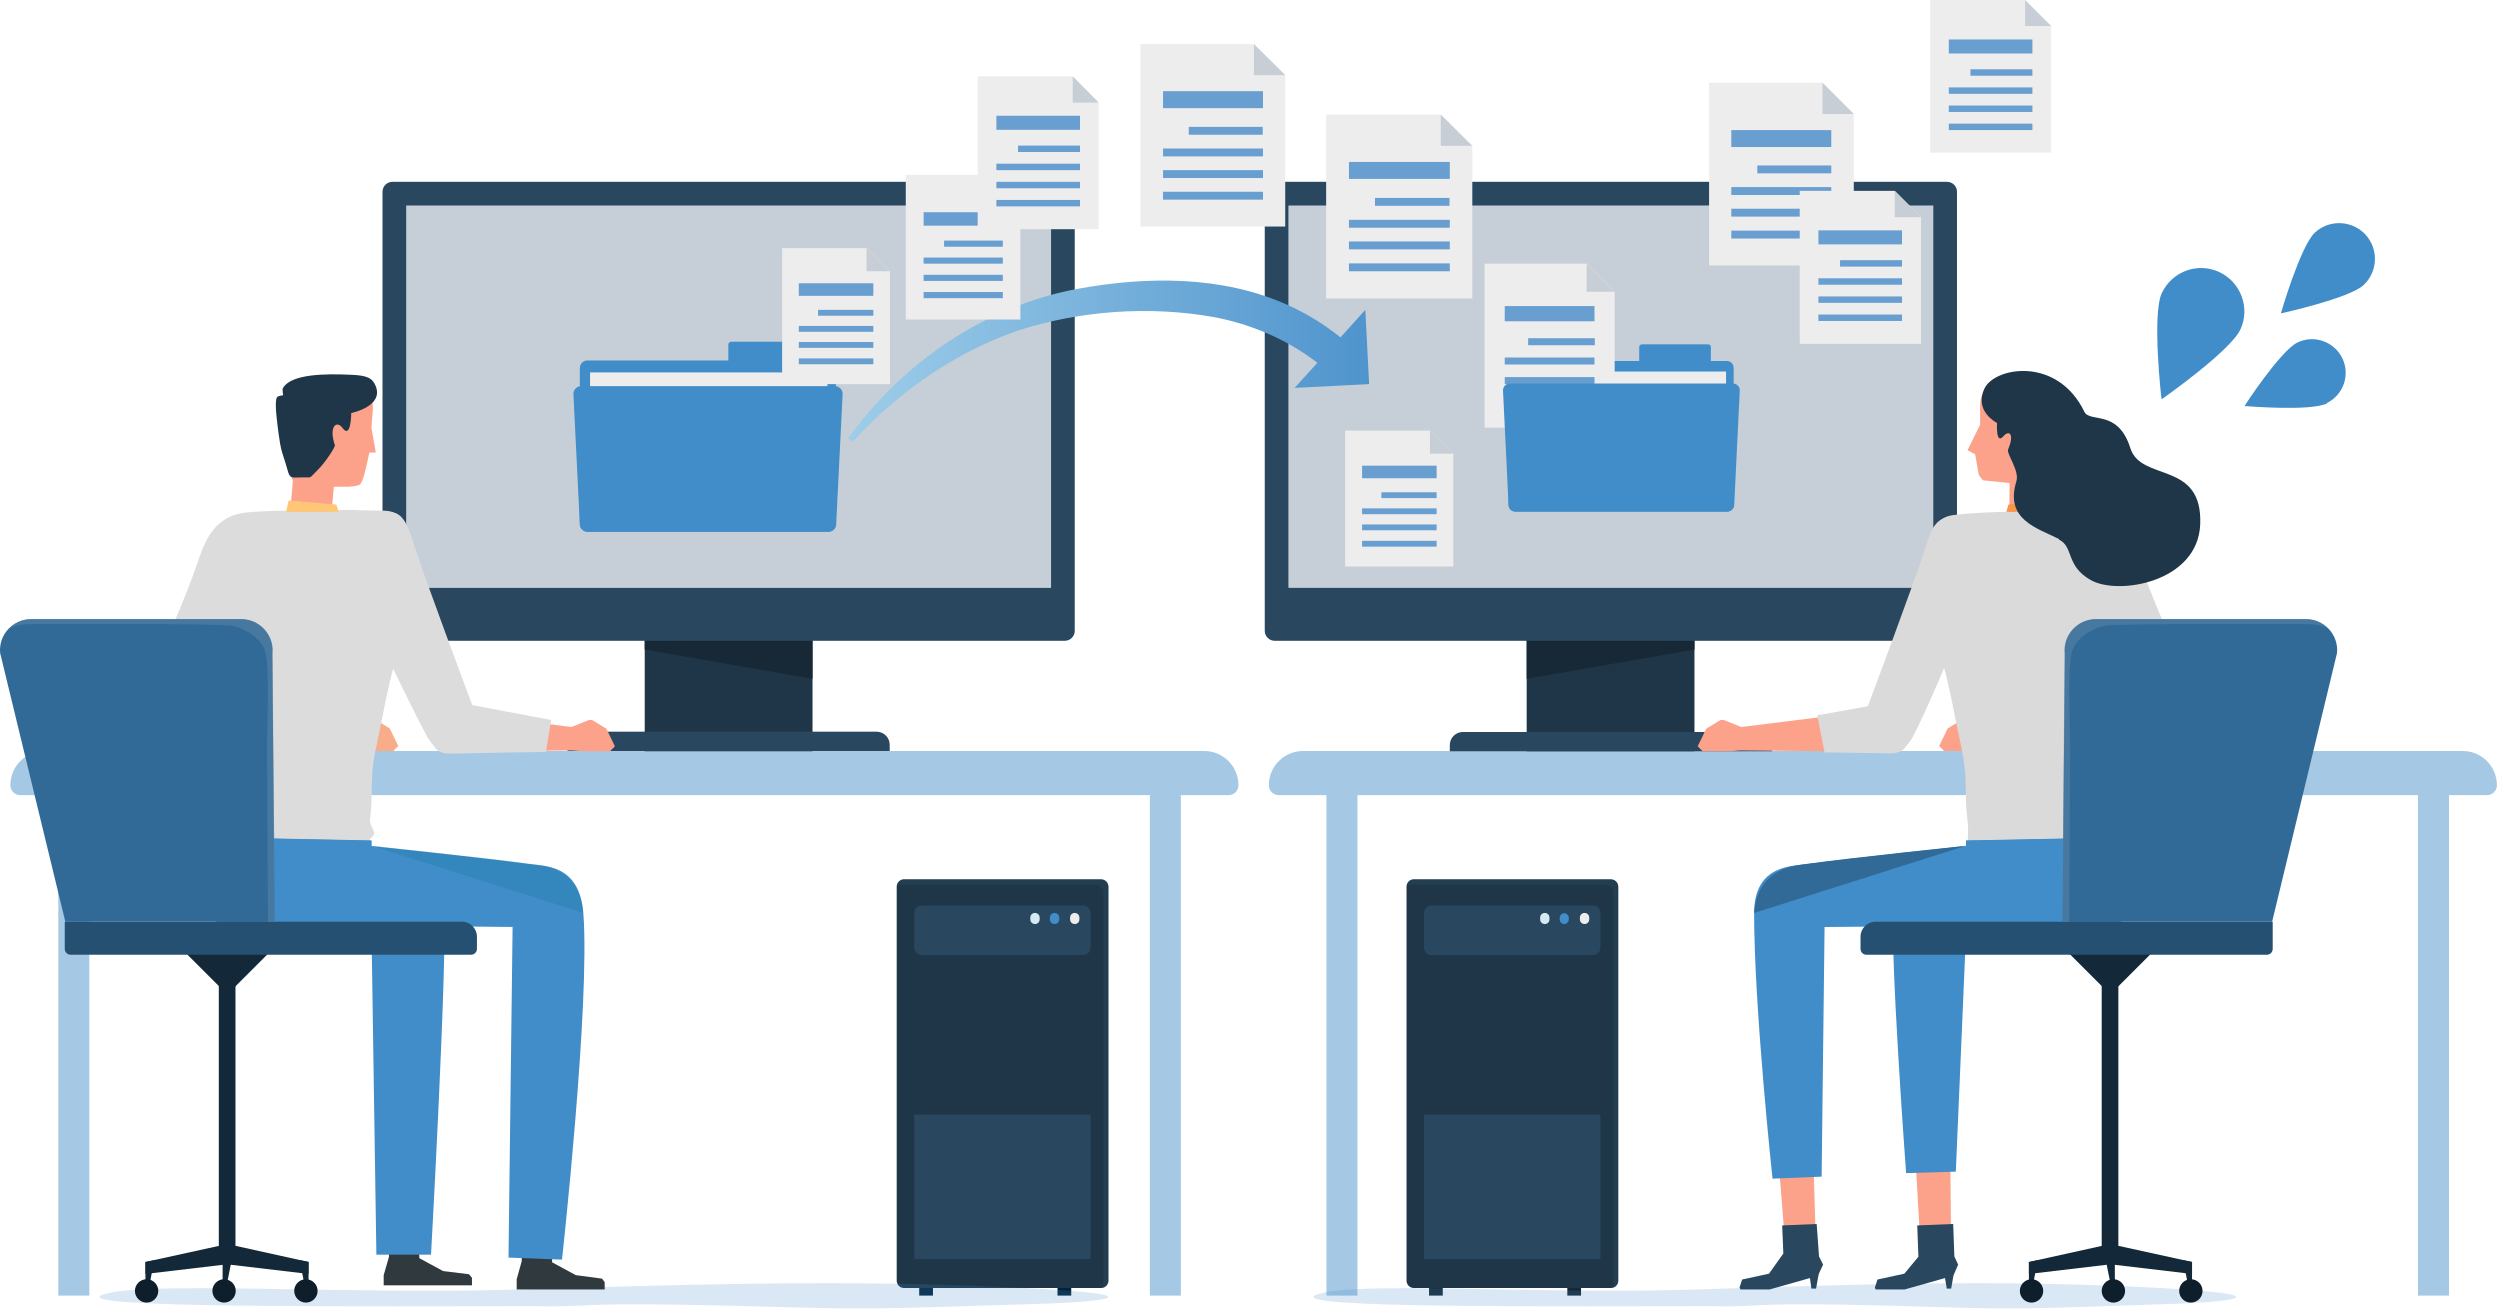 <svg width="293" height="154" viewBox="0 0 293 154" fill="none" xmlns="http://www.w3.org/2000/svg">
<path d="M10.466 90.62H6.834V151.844H10.466V90.62Z" fill="#A5C8E5"/>
<path d="M138.396 90.62H134.765V151.844H138.396V90.62Z" fill="#A5C8E5"/>
<path d="M143.913 93.189H2.381C1.73 93.189 1.216 92.675 1.216 92.024C1.216 89.832 2.998 88.016 5.225 88.016H141.138C143.33 88.016 145.146 89.797 145.146 92.024C145.146 92.675 144.632 93.189 143.981 93.189H143.913Z" fill="#A5C8E5"/>
<path d="M95.227 65.267H75.561V88.05H95.227V65.267Z" fill="#1F3648"/>
<path d="M75.561 62.697V76.127L95.227 79.553V62.697H75.561Z" fill="#172836"/>
<path d="M68.059 85.754H102.731C103.587 85.754 104.273 86.44 104.273 87.296V88.016H66.517V87.296C66.517 86.44 67.202 85.754 68.059 85.754Z" fill="#29485F"/>
<path d="M124.795 21.31H45.995C45.352 21.31 44.83 21.832 44.83 22.475V73.935C44.83 74.578 45.352 75.1 45.995 75.1H124.795C125.438 75.1 125.96 74.578 125.96 73.935V22.475C125.96 21.832 125.438 21.31 124.795 21.31Z" fill="#29485F"/>
<path d="M123.185 24.085H47.605V68.899H123.185V24.085Z" fill="#C6CFD7"/>
<path d="M109.343 150.679H107.732V151.844H109.343V150.679Z" fill="#00233F"/>
<path d="M125.548 150.679H123.938V151.844H125.548V150.679Z" fill="#00233F"/>
<path d="M129.043 103.056H105.951C105.478 103.056 105.094 103.44 105.094 103.913V150.097C105.094 150.57 105.478 150.953 105.951 150.953H129.043C129.516 150.953 129.899 150.57 129.899 150.097V103.913C129.899 103.44 129.516 103.056 129.043 103.056Z" fill="#1F3648"/>
<g opacity="0.4">
<path d="M129.043 103.056H105.985C105.574 103.056 105.232 103.331 105.129 103.742C105.197 103.742 105.3 103.707 105.403 103.707H128.461C128.94 103.707 129.317 104.084 129.317 104.564V150.713C129.317 150.713 129.317 150.85 129.317 150.919C129.66 150.816 129.934 150.473 129.934 150.097V103.947C129.934 103.468 129.557 103.091 129.077 103.091L129.043 103.056Z" fill="#29485F"/>
</g>
<path d="M126.953 106.14H108.007C107.534 106.14 107.15 106.524 107.15 106.997V111.074C107.15 111.547 107.534 111.93 108.007 111.93H126.953C127.426 111.93 127.81 111.547 127.81 111.074V106.997C127.81 106.524 127.426 106.14 126.953 106.14Z" fill="#29485F"/>
<path d="M127.81 130.637H107.15V147.561H127.81V130.637Z" fill="#29485F"/>
<path d="M121.3 108.298C120.991 108.298 120.751 108.059 120.751 107.75V107.545C120.751 107.236 120.991 106.997 121.3 106.997C121.608 106.997 121.848 107.236 121.848 107.545V107.75C121.848 108.059 121.608 108.298 121.3 108.298Z" fill="#D6EAF6"/>
<path d="M123.595 108.298C123.287 108.298 123.047 108.059 123.047 107.75V107.545C123.047 107.236 123.287 106.997 123.595 106.997C123.903 106.997 124.143 107.236 124.143 107.545V107.75C124.143 108.059 123.903 108.298 123.595 108.298Z" fill="#418DC9"/>
<path d="M125.96 108.298C125.651 108.298 125.412 108.059 125.412 107.75V107.545C125.412 107.236 125.651 106.997 125.96 106.997C126.268 106.997 126.508 107.236 126.508 107.545V107.75C126.508 108.059 126.268 108.298 125.96 108.298Z" fill="#EDEDED"/>
<path d="M169.094 150.679H167.483V151.844H169.094V150.679Z" fill="#172836"/>
<path d="M185.299 150.679H183.689V151.844H185.299V150.679Z" fill="#172836"/>
<path d="M188.794 103.056H165.702C165.229 103.056 164.845 103.44 164.845 103.913V150.097C164.845 150.57 165.229 150.953 165.702 150.953H188.794C189.267 150.953 189.65 150.57 189.65 150.097V103.913C189.65 103.44 189.267 103.056 188.794 103.056Z" fill="#1F3648"/>
<g opacity="0.4">
<path d="M188.794 103.056H165.736C165.325 103.056 164.983 103.331 164.88 103.742C164.948 103.742 165.051 103.707 165.154 103.707H188.212C188.691 103.707 189.068 104.084 189.068 104.564V150.713C189.068 150.713 189.068 150.85 189.068 150.919C189.411 150.816 189.685 150.473 189.685 150.097V103.947C189.685 103.468 189.308 103.091 188.828 103.091L188.794 103.056Z" fill="#29485F"/>
</g>
<path d="M186.704 106.14H167.758C167.285 106.14 166.901 106.524 166.901 106.997V111.074C166.901 111.547 167.285 111.93 167.758 111.93H186.704C187.177 111.93 187.561 111.547 187.561 111.074V106.997C187.561 106.524 187.177 106.14 186.704 106.14Z" fill="#29485F"/>
<path d="M187.561 130.637H166.901V147.561H187.561V130.637Z" fill="#29485F"/>
<path d="M181.051 108.298C180.743 108.298 180.503 108.059 180.503 107.75V107.545C180.503 107.236 180.743 106.997 181.051 106.997C181.359 106.997 181.599 107.236 181.599 107.545V107.75C181.599 108.059 181.359 108.298 181.051 108.298Z" fill="#D6EAF6"/>
<path d="M183.86 107.579C183.86 107.276 183.623 107.031 183.329 107.031C183.036 107.031 182.798 107.276 182.798 107.579V107.75C182.798 108.053 183.036 108.299 183.329 108.299C183.623 108.299 183.86 108.053 183.86 107.75V107.579Z" fill="#418DC9"/>
<path d="M185.711 108.298C185.403 108.298 185.163 108.059 185.163 107.75V107.545C185.163 107.236 185.403 106.997 185.711 106.997C186.02 106.997 186.259 107.236 186.259 107.545V107.75C186.259 108.059 186.02 108.298 185.711 108.298Z" fill="#EDEDED"/>
<path d="M283.388 151.844H287.02V90.62H283.388V151.844Z" fill="#A5C8E5"/>
<path d="M155.458 151.844H159.09V90.62H155.458V151.844Z" fill="#A5C8E5"/>
<path d="M149.908 93.189H291.473C292.124 93.189 292.638 92.675 292.638 92.024C292.638 89.832 290.857 88.016 288.63 88.016H152.717C150.524 88.016 148.708 89.797 148.708 92.024C148.708 92.675 149.222 93.189 149.873 93.189H149.908Z" fill="#A5C8E5"/>
<path d="M198.592 65.267H178.927V88.05H198.592V65.267Z" fill="#1F3648"/>
<path d="M198.592 62.697V76.127L178.927 79.553V62.697H198.592Z" fill="#172836"/>
<path d="M207.672 88.05H169.916V87.331C169.916 86.474 170.602 85.789 171.458 85.789H206.13C206.987 85.789 207.672 86.474 207.672 87.331V88.05Z" fill="#29485F"/>
<path d="M149.394 75.1L228.194 75.1C228.837 75.1 229.359 74.578 229.359 73.935V22.475C229.359 21.831 228.837 21.31 228.194 21.31L149.394 21.31C148.751 21.31 148.229 21.831 148.229 22.475V73.935C148.229 74.578 148.751 75.1 149.394 75.1Z" fill="#29485F"/>
<path d="M151.004 68.898L226.583 68.898V24.085L151.004 24.085V68.898Z" fill="#C6CFD7"/>
<path opacity="0.2" d="M201.436 153.077C183.415 153.077 150.216 153.386 154.293 151.741C158.405 150.097 180.023 151.707 197.77 151.159C215.517 150.611 231.551 149.96 249.675 150.782C267.799 151.604 262.866 152.529 254.917 152.803C240.288 153.283 237.684 153.488 229.222 153.249C204.417 152.461 208.425 153.112 201.436 153.112V153.077Z" fill="#418DC9"/>
<path opacity="0.2" d="M63.57 153.077C43.87 153.077 7.554 153.386 12.042 151.741C16.53 150.097 40.17 151.707 59.562 151.159C78.953 150.611 96.495 149.96 116.332 150.782C136.169 151.604 130.756 152.529 122.054 152.803C106.054 153.283 103.21 153.488 93.96 153.249C66.825 152.461 71.245 153.112 63.57 153.112V153.077Z" fill="#418DC9"/>
<path d="M212.845 146.534L212.879 146.774L213.393 147.767L212.64 149.138L210.926 149.789L207.192 150.885L204.862 150.816V150.097L207.329 149.412L209.316 147.048L208.391 135.296L212.502 135.056L212.845 146.534Z" fill="#FCA28A"/>
<path d="M204.006 151.125L203.869 150.919L204.177 149.96L207.329 149.274L209.008 146.91L208.871 143.621L212.914 143.45L213.188 147.253L213.667 148.212L213.188 149.24L213.119 149.48L212.845 151.022H212.297L212.126 149.788L207.398 151.125H204.006Z" fill="#29485F"/>
<path d="M228.674 146.534L228.743 146.774L229.222 147.767L228.469 149.138L226.755 149.789L223.055 150.885L220.726 150.816V150.097L223.192 149.412L225.145 147.048L224.46 135.296L228.571 135.056L228.674 146.534Z" fill="#FCA28A"/>
<path d="M219.835 151.125L219.732 150.919L220.04 149.96L223.192 149.274L224.837 147.287L224.7 143.621L228.914 143.45L229.051 147.253L229.496 148.212L229.051 149.24L228.948 149.48L228.674 151.022H228.16L227.955 149.788L223.227 151.125H219.835Z" fill="#29485F"/>
<path d="M229.222 88.016C229.702 88.016 230.421 88.016 230.764 88.016C231.175 88.016 232.305 87.913 232.305 87.913L239.329 87.982L239.021 84.316L232.374 85.172L230.318 84.35H229.941L228.263 85.378L227.269 87.434L227.851 88.016H229.222Z" fill="#FCA28A"/>
<path d="M245.667 60.196C244.502 60.059 243.748 63.691 244.742 66.946C246.044 71.194 250.737 82.226 250.737 82.226L235.628 84.076L236.348 88.05H255.534C256.528 88.05 257.453 87.468 257.898 86.577C258.172 86.029 258.241 85.378 258.104 84.761C257.59 82.603 254.815 75.99 252.862 71.331C251.251 67.46 250.703 65.644 250.429 64.89C249.847 63.245 248.373 60.505 245.633 60.196H245.667Z" fill="#DADADA"/>
<path d="M239.602 62.184L235.491 62.149L235.525 55.468H239.637L239.602 62.184Z" fill="#FCA28A"/>
<path d="M239.603 57.044L232.408 56.291L231.928 55.708L231.483 53.242L230.592 52.762L232.066 49.781V47.486C232.168 45.396 233.47 44.813 234.704 44.95L238.849 45.601C239.74 45.738 240.391 46.561 240.322 47.451L239.637 57.01L239.603 57.044Z" fill="#FCA28A"/>
<path d="M235.149 59.991C234.224 59.991 231.038 60.093 228.914 60.368C224.974 60.882 225.83 66.877 225.933 67.562C226.379 70.509 226.687 74.003 227.783 78.012C228.708 81.438 228.982 83.528 229.805 87.297C230.73 91.442 230.147 92.676 230.593 96.17C230.661 96.616 230.661 96.821 230.661 97.472C230.661 97.815 230.627 98.123 230.627 98.466C230.661 101.035 230.627 100.316 230.627 100.316L250.978 99.768C250.978 99.768 250.909 99.014 250.978 98.055C250.978 97.918 251.423 97.746 251.423 97.575C251.423 96.924 251.081 95.93 251.115 95.588C251.56 82.74 251.663 78.594 251.252 72.188C250.875 66.569 250.67 60.745 245.051 60.059C244.16 59.956 241.83 59.854 240.734 59.854C238.987 59.854 237.685 59.956 235.184 59.956L235.149 59.991Z" fill="#DADADA"/>
<path d="M235.149 59.991L235.389 59.134L239.912 58.655L240.186 59.991H235.149Z" fill="#F79649"/>
<path d="M230.421 98.5V99.733C230.421 99.733 229.05 99.939 228.502 100.042C226.344 100.384 222.472 100.282 221.924 106.243C221.444 111.245 223.397 137.489 223.397 137.489L229.222 137.317L230.455 108.538L246.729 108.401C249.367 108.196 251.251 106.825 251.251 104.187L251.08 98.123L230.455 98.534L230.421 98.5Z" fill="#418DC9"/>
<path d="M230.421 98.5V99.151C230.421 99.151 217.094 100.556 212.057 101.241C210.173 101.515 205.582 101.241 205.582 107.031C205.582 118.131 207.74 138.14 207.74 138.14L213.496 137.9L213.839 108.641L246.695 108.367C249.333 108.161 251.217 106.791 251.217 104.153L251.149 98.603L251.046 98.089L230.421 98.5Z" fill="#418DC9"/>
<path d="M230.421 99.117C230.421 99.117 217.094 100.521 212.057 101.207C210.173 101.481 206.027 101.686 205.582 106.997" fill="#316A97"/>
<path d="M241.317 63.177C238.747 61.875 234.944 60.916 236.315 56.428C236.726 55.16 235.116 53.173 235.356 52.659C236.144 50.775 235.424 50.398 234.807 51.117C233.882 52.214 234.054 49.575 234.054 49.575C234.054 49.575 231.313 48.205 232.58 45.533C233.745 43.032 241.111 41.695 244.298 48.273C244.949 49.575 248.238 47.931 249.677 52.522C250.944 56.53 258.173 53.927 257.865 61.464C257.591 68.248 248.238 69.824 245.017 67.974C242.071 66.295 243.064 64.102 241.317 63.245V63.177Z" fill="#1F3648"/>
<path d="M200.888 88.05C201.368 88.05 202.087 88.05 202.43 88.05C202.841 88.05 203.972 87.948 203.972 87.948L214.524 88.05L214.216 83.939L204.075 85.207L202.019 84.384H201.642L199.963 85.412L198.97 87.468L199.552 88.05H200.923H200.888Z" fill="#FCA28A"/>
<path d="M224.049 86.611C225.454 84.042 229.188 75.374 230.148 72.53C231.278 69.207 232.169 66.192 231.826 64.41C231.244 61.567 229.497 60.128 227.647 60.847C226.516 61.293 225.934 63.211 225.557 64.445C224.632 67.528 218.91 82.774 218.91 82.774L212.983 83.836L213.839 88.187L221.651 88.29C222.165 88.29 222.644 88.153 223.056 87.879C223.056 87.879 223.844 86.954 224.049 86.577V86.611Z" fill="#DADADA"/>
<path d="M248.272 110.971H246.319V147.596H248.272V110.971Z" fill="#132939"/>
<path d="M247.312 116.555L241.728 110.971H252.897L247.312 116.555Z" fill="#132939"/>
<path d="M256.906 149.309V147.904L248.306 146.02H246.319L237.788 147.904V149.309L247.347 148.178L256.906 149.309Z" fill="#132939"/>
<path d="M256.906 147.904V151.296H256.563L255.878 147.698L256.906 147.904Z" fill="#132939"/>
<path d="M237.788 147.904V151.296H238.131L238.816 147.698L237.788 147.904Z" fill="#132939"/>
<path d="M247.86 147.698V151.296H247.518L246.798 147.698H247.86Z" fill="#132939"/>
<path d="M255.398 151.296C255.398 152.05 256.015 152.666 256.768 152.666C257.522 152.666 258.139 152.05 258.139 151.296C258.139 150.542 257.522 149.925 256.768 149.925C256.015 149.925 255.398 150.542 255.398 151.296Z" fill="#0E1E2B"/>
<path d="M246.319 151.296C246.319 152.05 246.936 152.666 247.689 152.666C248.443 152.666 249.06 152.05 249.06 151.296C249.06 150.542 248.443 149.925 247.689 149.925C246.936 149.925 246.319 150.542 246.319 151.296Z" fill="#0E1E2B"/>
<path d="M236.726 151.296C236.726 152.05 237.342 152.666 238.096 152.666C238.85 152.666 239.466 152.05 239.466 151.296C239.466 150.542 238.85 149.925 238.096 149.925C237.342 149.925 236.726 150.542 236.726 151.296Z" fill="#0E1E2B"/>
<path d="M266.293 108.025L273.898 76.539C274.104 74.415 272.425 72.565 270.267 72.565H245.633C243.475 72.565 241.796 74.449 242.002 76.573L241.728 108.025H266.327H266.293Z" fill="#316A97"/>
<path d="M218.704 111.896H265.676C266.053 111.896 266.361 111.588 266.361 111.211V108.025H219.801C218.841 108.025 218.053 108.813 218.053 109.772V111.211C218.053 111.588 218.362 111.896 218.738 111.896H218.704Z" fill="#255072"/>
<path opacity="0.5" d="M245.633 72.565H270.266C271.397 72.565 272.356 73.079 273.042 73.867C272.699 73.558 271.979 73.147 270.403 73.147C267.868 73.147 247.757 73.044 246.558 73.353C245.359 73.661 243.68 74.518 242.961 75.991C242.241 77.464 242.618 84.727 242.618 87.639C242.618 90.552 242.515 106.791 242.515 106.791V108.059H241.693L241.967 76.608C241.727 74.449 243.44 72.599 245.599 72.599L245.633 72.565Z" fill="#5D87AB"/>
<path d="M34.86 63.52L37.361 63.725C38.012 63.794 38.56 63.314 38.629 62.663L39.177 56.462L34.346 56.051L33.832 62.252C33.764 62.903 34.243 63.451 34.894 63.52H34.86Z" fill="#FCA28A"/>
<path d="M34.449 56.702L38.903 57.044H40.89C40.89 57.044 41.987 56.976 42.192 56.77C42.466 56.496 42.638 55.777 42.706 55.571C42.946 54.681 43.289 53.036 43.289 53.036H44.042L43.528 50.124L43.7 48C43.768 45.567 42.295 44.745 40.856 44.813H36.539C35.1 44.813 34.107 45.67 33.319 46.835L33.113 47.28C32.702 47.897 32.942 47.965 32.976 48.685C33.01 49.336 33.216 51.083 33.216 51.083C33.422 52.522 33.661 53.447 33.867 55.16L34.449 56.668V56.702Z" fill="#FCA28A"/>
<path d="M33.216 45.395C34.244 43.819 38.184 43.785 41.096 43.922C43.015 43.991 43.631 44.299 44.008 45.19C45.07 47.623 41.164 48.41 41.164 48.41C41.164 48.41 41.164 51.528 40.137 50.158C39.486 49.233 38.492 49.918 39.246 52.179C39.314 52.385 38.081 54.269 37.19 55.126C36.094 56.188 36.676 55.914 35.443 55.948C35.032 55.948 34.415 56.016 34.175 55.914C33.97 55.845 33.833 55.571 33.73 55.194C33.593 54.715 33.422 54.098 33.079 53.07C32.736 52.042 32.462 49.267 32.462 49.267C32.462 49.267 32.154 47.04 32.462 46.56C32.565 46.389 33.182 46.321 33.182 46.321C33.182 46.321 33.045 45.601 33.182 45.43L33.216 45.395Z" fill="#1F3648"/>
<path d="M44.727 88.016C44.248 88.016 43.528 88.016 43.186 88.016C42.775 88.016 41.644 87.913 41.644 87.913L34.621 87.982L34.929 84.316L41.576 85.172L43.631 84.35H44.008L45.687 85.378L46.68 87.434L46.098 88.016H44.727Z" fill="#F7AD89"/>
<path d="M28.282 60.196C29.447 60.059 30.201 63.691 29.207 66.946C27.905 71.194 23.212 82.226 23.212 82.226L38.321 84.076L37.601 88.05H18.415C17.421 88.05 16.496 87.468 16.051 86.577C15.777 86.029 15.708 85.378 15.845 84.761C16.359 82.603 19.134 75.99 21.087 71.331C22.698 67.46 23.246 65.644 23.52 64.89C24.102 63.245 25.576 60.505 28.316 60.196H28.282Z" fill="#DCDCDC"/>
<path d="M40.753 59.785C42.192 59.717 39.622 59.785 45.035 59.854C49.112 59.922 48.119 66.363 48.016 67.048C47.571 69.995 47.262 74.038 46.166 78.012C45.241 81.438 44.967 83.528 44.145 87.297C43.22 91.442 43.802 92.675 43.357 96.17C43.288 96.615 43.905 97.301 43.836 97.712C43.802 98.055 43.357 98.157 43.322 98.466C43.048 101.001 43.322 100.316 43.322 100.316L22.971 99.767C22.971 99.767 23.04 99.014 22.971 98.055C22.971 97.917 22.526 97.746 22.526 97.575C22.526 96.924 22.869 95.93 22.834 95.588C22.389 82.74 22.286 78.594 22.697 72.188C23.074 66.569 23.28 60.744 28.899 60.059C29.789 59.956 32.119 59.854 33.215 59.854C34.963 59.854 38.218 59.888 40.719 59.751L40.753 59.785Z" fill="#DCDCDC"/>
<path d="M39.691 59.991L39.417 59.134L33.832 58.655L33.524 59.991H39.691Z" fill="#FFC677"/>
<path d="M70.114 88.05C69.635 88.05 68.915 88.05 68.573 88.05C68.161 88.05 67.031 87.948 67.031 87.948L60.007 88.016L60.316 84.35L66.962 85.207L69.018 84.385H69.395L71.074 85.412L72.067 87.468L71.485 88.05H70.114Z" fill="#FCA28A"/>
<path d="M50.209 86.612C48.804 84.042 45.413 77.121 44.213 74.38C43.151 71.914 41.164 65.575 41.541 63.794C42.123 60.95 44.556 59.443 46.406 60.162C47.537 60.608 48.119 62.526 48.496 63.76C49.421 66.843 55.348 82.637 55.348 82.637L64.599 84.385L63.982 88.119L52.642 88.325C52.128 88.325 51.648 88.188 51.237 87.913C51.237 87.913 50.449 86.988 50.243 86.612H50.209Z" fill="#DCDCDC"/>
<path d="M61.275 145.06L61.138 147.835L60.556 149.925V151.124H70.868V150.268L70.56 149.856L67.476 149.445L64.701 147.938L64.736 145.265L61.275 145.06Z" fill="#2F393E"/>
<path d="M45.618 144.58L45.584 147.321L44.967 149.445V150.644H55.314V149.754L54.971 149.342L51.922 148.966L49.147 147.458L49.079 144.752L45.618 144.58Z" fill="#2F393E"/>
<path d="M43.528 98.5V99.733C43.528 99.733 44.899 99.939 45.447 100.041C47.605 100.384 51.477 100.281 52.025 106.243C52.505 111.245 50.517 147.047 50.517 147.047H44.111L43.528 108.538L27.254 108.401C24.616 108.195 22.766 106.825 22.766 104.187L22.937 98.123L43.597 98.534L43.528 98.5Z" fill="#418DC9"/>
<path d="M43.528 98.5V99.151C43.528 99.151 56.856 100.555 61.892 101.24C63.776 101.515 67.922 101.24 68.367 107.031C69.19 117.514 65.866 147.63 65.866 147.63L59.597 147.39L60.076 108.641L27.22 108.367C24.582 108.161 22.732 106.791 22.732 104.153L22.8 98.602L22.903 98.088L43.562 98.5H43.528Z" fill="#418DC9"/>
<path opacity="0.2" d="M43.528 99.117C43.528 99.117 56.856 100.521 61.892 101.206C63.776 101.48 67.922 101.686 68.367 106.996" fill="#006E8D"/>
<path d="M27.598 110.971H25.645V147.595H27.598V110.971Z" fill="#132939"/>
<path d="M26.638 116.555L32.223 110.971H21.054L26.638 116.555Z" fill="#132939"/>
<path d="M17.045 149.308V147.904L25.645 146.019H27.632L36.163 147.904V149.308L26.604 148.178L17.045 149.308Z" fill="#132939"/>
<path d="M17.045 147.903V151.295H17.388L18.073 147.698L17.045 147.903Z" fill="#132939"/>
<path d="M36.163 147.903V151.295H35.821L35.135 147.698L36.163 147.903Z" fill="#132939"/>
<path d="M26.09 147.698V151.295H26.433L27.152 147.698H26.09Z" fill="#132939"/>
<path d="M18.552 151.295C18.552 152.049 17.936 152.666 17.182 152.666C16.428 152.666 15.812 152.049 15.812 151.295C15.812 150.542 16.428 149.925 17.182 149.925C17.936 149.925 18.552 150.542 18.552 151.295Z" fill="#0E1E2B"/>
<path d="M27.631 151.295C27.631 152.049 27.015 152.666 26.261 152.666C25.507 152.666 24.891 152.049 24.891 151.295C24.891 150.542 25.507 149.925 26.261 149.925C27.015 149.925 27.631 150.542 27.631 151.295Z" fill="#0E1E2B"/>
<path d="M37.224 151.295C37.224 152.049 36.608 152.666 35.854 152.666C35.1 152.666 34.483 152.049 34.483 151.295C34.483 150.542 35.1 149.925 35.854 149.925C36.608 149.925 37.224 150.542 37.224 151.295Z" fill="#0E1E2B"/>
<path d="M7.657 108.024L0.017 76.538C-0.189 74.414 1.49 72.564 3.649 72.564H28.282C30.441 72.564 32.119 74.449 31.914 76.573L32.188 108.024H7.657Z" fill="#316A97"/>
<path d="M55.246 111.896H8.274C7.897 111.896 7.589 111.587 7.589 111.21V108.024H54.149C55.109 108.024 55.897 108.812 55.897 109.771V111.21C55.897 111.587 55.588 111.896 55.211 111.896H55.246Z" fill="#255072"/>
<path opacity="0.5" d="M28.317 72.564H3.649C2.518 72.564 1.559 73.078 0.874 73.866C1.216 73.558 1.936 73.147 3.512 73.147C6.047 73.147 26.158 73.044 27.357 73.352C28.556 73.66 30.235 74.517 30.954 75.99C31.674 77.463 31.297 84.727 31.297 87.639C31.297 90.551 31.4 106.791 31.4 106.791V108.058H32.222L31.948 76.607C32.188 74.448 30.475 72.599 28.317 72.599V72.564Z" fill="#5D87AB"/>
<path d="M97.077 42.243H68.846C68.354 42.243 67.956 42.642 67.956 43.134V61.43C67.956 61.922 68.354 62.32 68.846 62.32H97.077C97.569 62.32 97.968 61.922 97.968 61.43V43.134C97.968 42.642 97.569 42.243 97.077 42.243Z" fill="#418DC9"/>
<path d="M85.737 40.051H94.576C94.782 40.051 94.919 40.222 94.919 40.393V44.47H85.36V40.393C85.36 40.188 85.532 40.051 85.703 40.051H85.737Z" fill="#418DC9"/>
<path d="M96.975 43.648H69.155V58.415H96.975V43.648Z" fill="#EDEDED"/>
<path d="M97.111 62.32H68.846C68.367 62.32 67.955 61.909 67.955 61.429L67.202 46.149C67.202 45.67 67.613 45.258 68.092 45.258H97.865C98.345 45.258 98.756 45.67 98.756 46.149L98.002 61.429C98.002 61.909 97.591 62.32 97.111 62.32Z" fill="#418DC9"/>
<path d="M160.46 45.019L160.015 36.316L157.102 39.537C155.218 38.029 153.162 36.762 150.97 35.768C143.261 32.274 134.353 32.376 126.302 33.85C115.441 35.871 105.78 42.483 99.407 51.357L99.955 51.768C101.703 49.815 103.656 47.999 105.711 46.355C109.788 43.066 114.379 40.462 119.279 38.749C126.576 36.385 134.73 35.837 142.13 37.139C146.619 37.961 150.833 39.777 154.396 42.518L151.724 45.464L160.426 45.019H160.46Z" fill="url(#paint0_linear_200_7988)"/>
<path d="M91.665 29.087V45.019H104.307V31.794L101.566 29.087H91.665Z" fill="#EDEDED"/>
<path d="M104.306 31.794L101.565 29.087V31.794H104.306Z" fill="#C7CED5"/>
<path d="M102.354 36.316H95.878V37.002H102.354V36.316Z" fill="#689FD0"/>
<path d="M102.354 38.201H93.618V38.886H102.354V38.201Z" fill="#689FD0"/>
<path d="M102.354 40.085H93.618V40.77H102.354V40.085Z" fill="#689FD0"/>
<path d="M102.354 42.004H93.618V42.689H102.354V42.004Z" fill="#689FD0"/>
<path d="M102.354 33.199H93.618V34.672H102.354V33.199Z" fill="#689FD0"/>
<path d="M157.651 50.466V66.397H170.327V53.173L167.587 50.466H157.651Z" fill="#EDEDED"/>
<path d="M170.327 53.173L167.586 50.466V53.173H170.327Z" fill="#C7CED5"/>
<path d="M168.374 57.695H161.899V58.38H168.374V57.695Z" fill="#689FD0"/>
<path d="M168.375 59.58H159.638V60.265H168.375V59.58Z" fill="#689FD0"/>
<path d="M168.375 61.464H159.638V62.149H168.375V61.464Z" fill="#689FD0"/>
<path d="M168.375 63.383H159.638V64.068H168.375V63.383Z" fill="#689FD0"/>
<path d="M168.375 54.577H159.638V56.05H168.375V54.577Z" fill="#689FD0"/>
<path d="M133.668 5.173V26.552H150.628V8.805L146.962 5.173H133.668Z" fill="#EDEDED"/>
<path d="M150.627 8.805L146.961 5.173V8.805H150.627Z" fill="#C7CED5"/>
<path d="M147.989 14.869H139.321V15.794H147.989V14.869Z" fill="#689FD0"/>
<path d="M148.024 17.404H136.307V18.33H148.024V17.404Z" fill="#689FD0"/>
<path d="M148.024 19.94H136.307V20.865H148.024V19.94Z" fill="#689FD0"/>
<path d="M148.024 22.475H136.307V23.4H148.024V22.475Z" fill="#689FD0"/>
<path d="M148.024 10.689H136.307V12.677H148.024V10.689Z" fill="#689FD0"/>
<path d="M200.305 9.696V31.109H217.264V13.362L213.598 9.696H200.305Z" fill="#EDEDED"/>
<path d="M217.264 13.361L213.598 9.696V13.361H217.264Z" fill="#C7CED5"/>
<path d="M214.626 19.391H205.958V20.316H214.626V19.391Z" fill="#689FD0"/>
<path d="M214.626 21.926H202.909V22.852H214.626V21.926Z" fill="#689FD0"/>
<path d="M214.626 24.462H202.909V25.387H214.626V24.462Z" fill="#689FD0"/>
<path d="M214.626 27.031H202.909V27.956H214.626V27.031Z" fill="#689FD0"/>
<path d="M214.626 15.246H202.909V17.233H214.626V15.246Z" fill="#689FD0"/>
<path d="M155.424 13.43V34.98H172.555V17.096L168.855 13.43H155.424Z" fill="#EDEDED"/>
<path d="M172.554 17.096L168.854 13.43V17.096H172.554Z" fill="#C7CED5"/>
<path d="M169.882 23.195H161.146V24.12H169.882V23.195Z" fill="#689FD0"/>
<path d="M169.917 25.764H158.097V26.689H169.917V25.764Z" fill="#689FD0"/>
<path d="M169.917 28.299H158.097V29.224H169.917V28.299Z" fill="#689FD0"/>
<path d="M169.917 30.869H158.097V31.794H169.917V30.869Z" fill="#689FD0"/>
<path d="M169.917 18.981H158.097V20.968H169.917V18.981Z" fill="#689FD0"/>
<path d="M106.157 20.488V37.447H119.587V23.4L116.709 20.488H106.157Z" fill="#EDEDED"/>
<path d="M119.587 23.4L116.709 20.488V23.4H119.587Z" fill="#D2E3F2"/>
<path d="M117.532 28.197H110.646V28.916H117.532V28.197Z" fill="#689FD0"/>
<path d="M117.532 30.184H108.247V30.903H117.532V30.184Z" fill="#689FD0"/>
<path d="M117.532 32.205H108.247V32.925H117.532V32.205Z" fill="#689FD0"/>
<path d="M117.532 34.227H108.247V34.946H117.532V34.227Z" fill="#689FD0"/>
<path d="M117.532 24.873H108.247V26.449H117.532V24.873Z" fill="#689FD0"/>
<path d="M114.585 8.942V26.86H128.769V12.025L125.72 8.942H114.585Z" fill="#EDEDED"/>
<path d="M128.769 12.025L125.72 8.942V12.025H128.769Z" fill="#C7CED5"/>
<path d="M126.576 17.062H119.312V17.816H126.576V17.062Z" fill="#689FD0"/>
<path d="M126.576 19.186H116.777V19.94H126.576V19.186Z" fill="#689FD0"/>
<path d="M126.576 21.31H116.777V22.064H126.576V21.31Z" fill="#689FD0"/>
<path d="M126.576 23.434H116.777V24.188H126.576V23.434Z" fill="#689FD0"/>
<path d="M126.576 13.567H116.777V15.212H126.576V13.567Z" fill="#689FD0"/>
<path d="M210.927 22.372V40.291H225.145V25.456L222.062 22.372H210.927Z" fill="#EDEDED"/>
<path d="M225.145 25.456L222.062 22.372V25.456H225.145Z" fill="#C7CED5"/>
<path d="M222.917 30.492H215.654V31.246H222.917V30.492Z" fill="#689FD0"/>
<path d="M222.917 32.616H213.119V33.37H222.917V32.616Z" fill="#689FD0"/>
<path d="M222.917 34.74H213.119V35.494H222.917V34.74Z" fill="#689FD0"/>
<path d="M222.917 36.865H213.119V37.618H222.917V36.865Z" fill="#689FD0"/>
<path d="M222.917 26.997H213.119V28.642H222.917V26.997Z" fill="#689FD0"/>
<path d="M226.207 0V17.884H240.391V3.049L237.342 0H226.207Z" fill="#EDEDED"/>
<path d="M240.391 3.049L237.342 0V3.049H240.391Z" fill="#C7CED5"/>
<path d="M238.198 8.12H230.935V8.874H238.198V8.12Z" fill="#689FD0"/>
<path d="M238.198 10.244H228.399V10.998H238.198V10.244Z" fill="#689FD0"/>
<path d="M238.198 12.368H228.399V13.122H238.198V12.368Z" fill="#689FD0"/>
<path d="M238.198 14.492H228.399V15.246H238.198V14.492Z" fill="#689FD0"/>
<path d="M238.198 4.625H228.399V6.27H238.198V4.625Z" fill="#689FD0"/>
<path d="M202.396 42.312H177.591C177.156 42.312 176.803 42.665 176.803 43.1V59.169C176.803 59.604 177.156 59.956 177.591 59.956H202.396C202.831 59.956 203.184 59.604 203.184 59.169V43.1C203.184 42.665 202.831 42.312 202.396 42.312Z" fill="#418DC9"/>
<path d="M192.426 40.359H200.203C200.374 40.359 200.511 40.496 200.511 40.668V44.231H192.117V40.668C192.117 40.496 192.254 40.359 192.426 40.359Z" fill="#418DC9"/>
<path d="M202.293 43.545H177.831V56.53H202.293V43.545Z" fill="#EDEDED"/>
<path d="M173.993 30.903V50.124H189.239V34.192L185.95 30.903H173.993Z" fill="#EDEDED"/>
<path d="M189.239 34.193L185.95 30.903V34.193H189.239Z" fill="#C7CED5"/>
<path d="M186.91 39.64H179.098V40.462H186.91V39.64Z" fill="#689FD0"/>
<path d="M186.875 41.901H176.357V42.723H186.875V41.901Z" fill="#689FD0"/>
<path d="M186.875 44.196H176.357V45.019H186.875V44.196Z" fill="#689FD0"/>
<path d="M186.875 46.458H176.357V47.28H186.875V46.458Z" fill="#B5D1E9"/>
<path d="M186.875 35.871H176.357V37.653H186.875V35.871Z" fill="#689FD0"/>
<path d="M202.429 59.956H177.59C177.179 59.956 176.802 59.614 176.802 59.169L176.151 45.738C176.151 45.327 176.494 44.95 176.939 44.95H203.115C203.526 44.95 203.903 45.293 203.903 45.738L203.252 59.169C203.252 59.58 202.909 59.956 202.464 59.956H202.429Z" fill="#418DC9"/>
<path d="M277.221 27.477C275.645 25.798 272.973 25.696 271.294 27.272C269.615 28.848 267.32 36.693 267.32 36.728C267.32 36.728 275.337 34.98 277.016 33.404C278.694 31.828 278.797 29.19 277.221 27.477Z" fill="#418DC9"/>
<path d="M272.698 47.246C274.651 46.286 275.473 43.922 274.514 41.969C273.554 40.017 271.19 39.194 269.237 40.154C267.285 41.113 263.036 47.554 263.071 47.588C263.071 47.588 270.745 48.239 272.732 47.28L272.698 47.246Z" fill="#418DC9"/>
<path d="M262.591 38.578C263.756 36.042 262.591 33.027 260.056 31.863C257.486 30.698 254.506 31.863 253.341 34.398C252.21 36.933 253.306 46.766 253.341 46.8C253.341 46.8 261.461 41.113 262.591 38.578Z" fill="#418DC9"/>
<defs>
<linearGradient id="paint0_linear_200_7988" x1="99.442" y1="42.312" x2="160.46" y2="42.312" gradientUnits="userSpaceOnUse">
<stop stop-color="#9ECDE9"/>
<stop offset="1" stop-color="#4F94CD"/>
</linearGradient>
</defs>
</svg>
